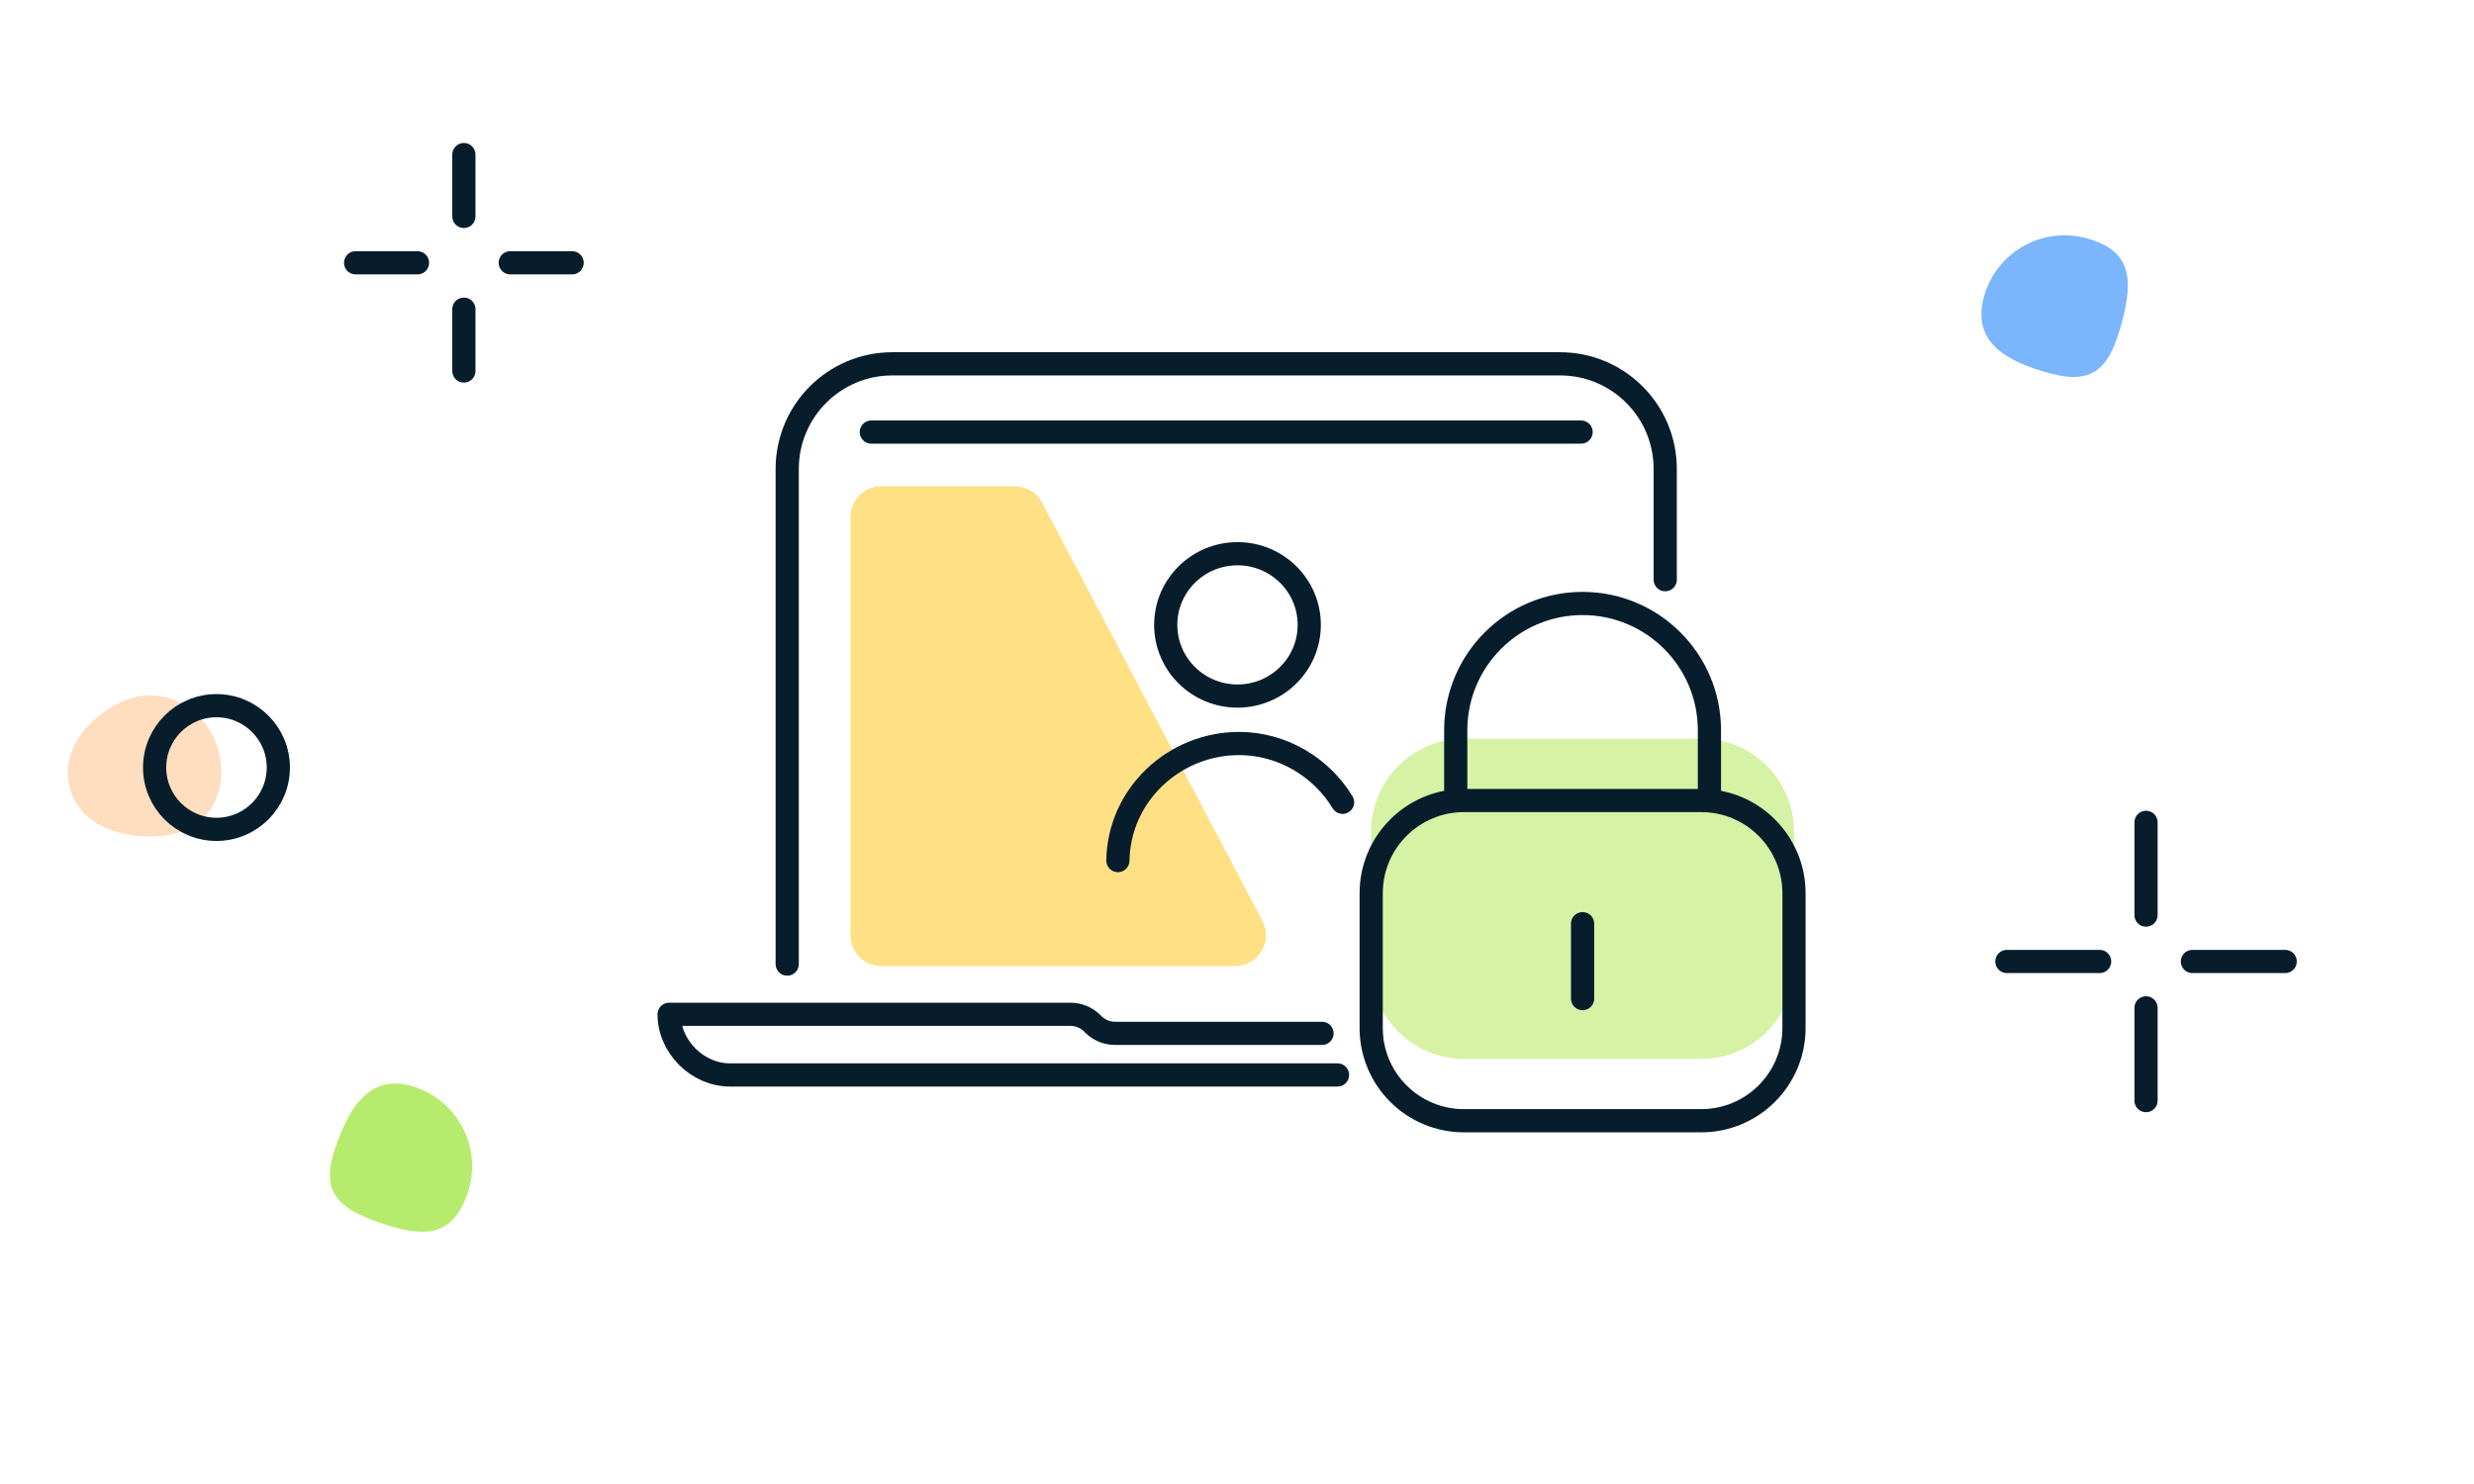 <svg width="160" height="96" viewBox="0 0 160 96" fill="none" xmlns="http://www.w3.org/2000/svg">
<path d="M110.022 47.786H94.678C91.364 47.786 88.678 50.472 88.678 53.786V62.5C88.678 65.814 91.364 68.5 94.678 68.5L110.022 68.5C113.336 68.5 116.022 65.814 116.022 62.5L116.022 53.786C116.022 50.472 113.336 47.786 110.022 47.786Z" fill="#D5F2A5"/>
<path d="M57 62.496H79.873C81.378 62.496 82.344 60.896 81.642 59.564L67.401 32.525C67.055 31.868 66.374 31.457 65.631 31.457H57C55.895 31.457 55 32.353 55 33.457V60.496C55 61.601 55.895 62.496 57 62.496Z" fill="#FFE085"/>
<path d="M4.461 50.758C5.133 53.951 9.09 54.398 11.059 53.984C16.264 52.888 14.847 44.984 9.558 44.984C7.506 44.984 3.788 47.564 4.461 50.758Z" fill="#FFDDBF"/>
<path d="M128.302 19.216C127.522 22.098 129.685 23.368 132.567 24.148C135.448 24.927 136.438 23.764 137.218 20.883C137.997 18.001 137.812 16.19 134.931 15.411C132.049 14.631 129.081 16.335 128.302 19.216Z" fill="#7BB5FB"/>
<path d="M26.878 70.332C24.054 69.365 22.645 71.441 21.678 74.265C20.711 77.089 21.806 78.153 24.63 79.12C27.454 80.087 29.274 80.021 30.241 77.197C31.208 74.373 29.702 71.299 26.878 70.332Z" fill="#B7EB6E"/>
<path d="M14 53.651C16.209 53.651 18 51.861 18 49.651C18 47.442 16.209 45.651 14 45.651C11.791 45.651 10 47.442 10 49.651C10 51.861 11.791 53.651 14 53.651Z" stroke="#071D2B" stroke-width="1.5" stroke-miterlimit="10" stroke-linecap="round" stroke-linejoin="round"/>
<path d="M138.789 53.198V59.198M138.789 65.198V71.198M135.789 62.198H129.789M147.789 62.198H141.789" stroke="#071D2B" stroke-width="1.5" stroke-miterlimit="10" stroke-linecap="round" stroke-linejoin="round"/>
<path d="M30 10V14M30 20V24M27 17H23M37 17H33" stroke="#071D2B" stroke-width="1.5" stroke-miterlimit="10" stroke-linecap="round" stroke-linejoin="round"/>
<path d="M107.694 37.5V30.336C107.694 26.581 104.65 23.536 100.894 23.536L57.711 23.536C53.955 23.536 50.911 26.581 50.911 30.336V62.366M56.351 27.951H102.253M94.146 51.786V47.243C94.146 42.712 97.819 39.039 102.35 39.039V39.039C106.88 39.039 110.553 42.712 110.553 47.243V51.786M102.35 64.6V59.753M72.297 55.669C72.367 51.418 75.927 48.098 80.135 48.098C82.927 48.098 85.451 49.628 86.828 51.901M85.5 66.848H72.118C71.588 66.848 71.079 66.638 70.704 66.262L70.643 66.201C70.268 65.826 69.759 65.615 69.229 65.615H43.274C43.274 67.724 45.123 69.537 47.197 69.538H86.5M84.673 40.424C84.673 42.967 82.595 45.028 80.032 45.028C77.469 45.028 75.391 42.967 75.391 40.424C75.391 37.881 77.469 35.82 80.032 35.82C82.595 35.82 84.673 37.881 84.673 40.424ZM94.678 72.5L110.022 72.5C113.336 72.5 116.022 69.814 116.022 66.5L116.022 57.786C116.022 54.473 113.336 51.786 110.022 51.786H94.678C91.364 51.786 88.678 54.473 88.678 57.786V66.5C88.678 69.814 91.364 72.5 94.678 72.5Z" stroke="#071D2B" stroke-width="1.5" stroke-linecap="round" stroke-linejoin="round"/>
</svg>